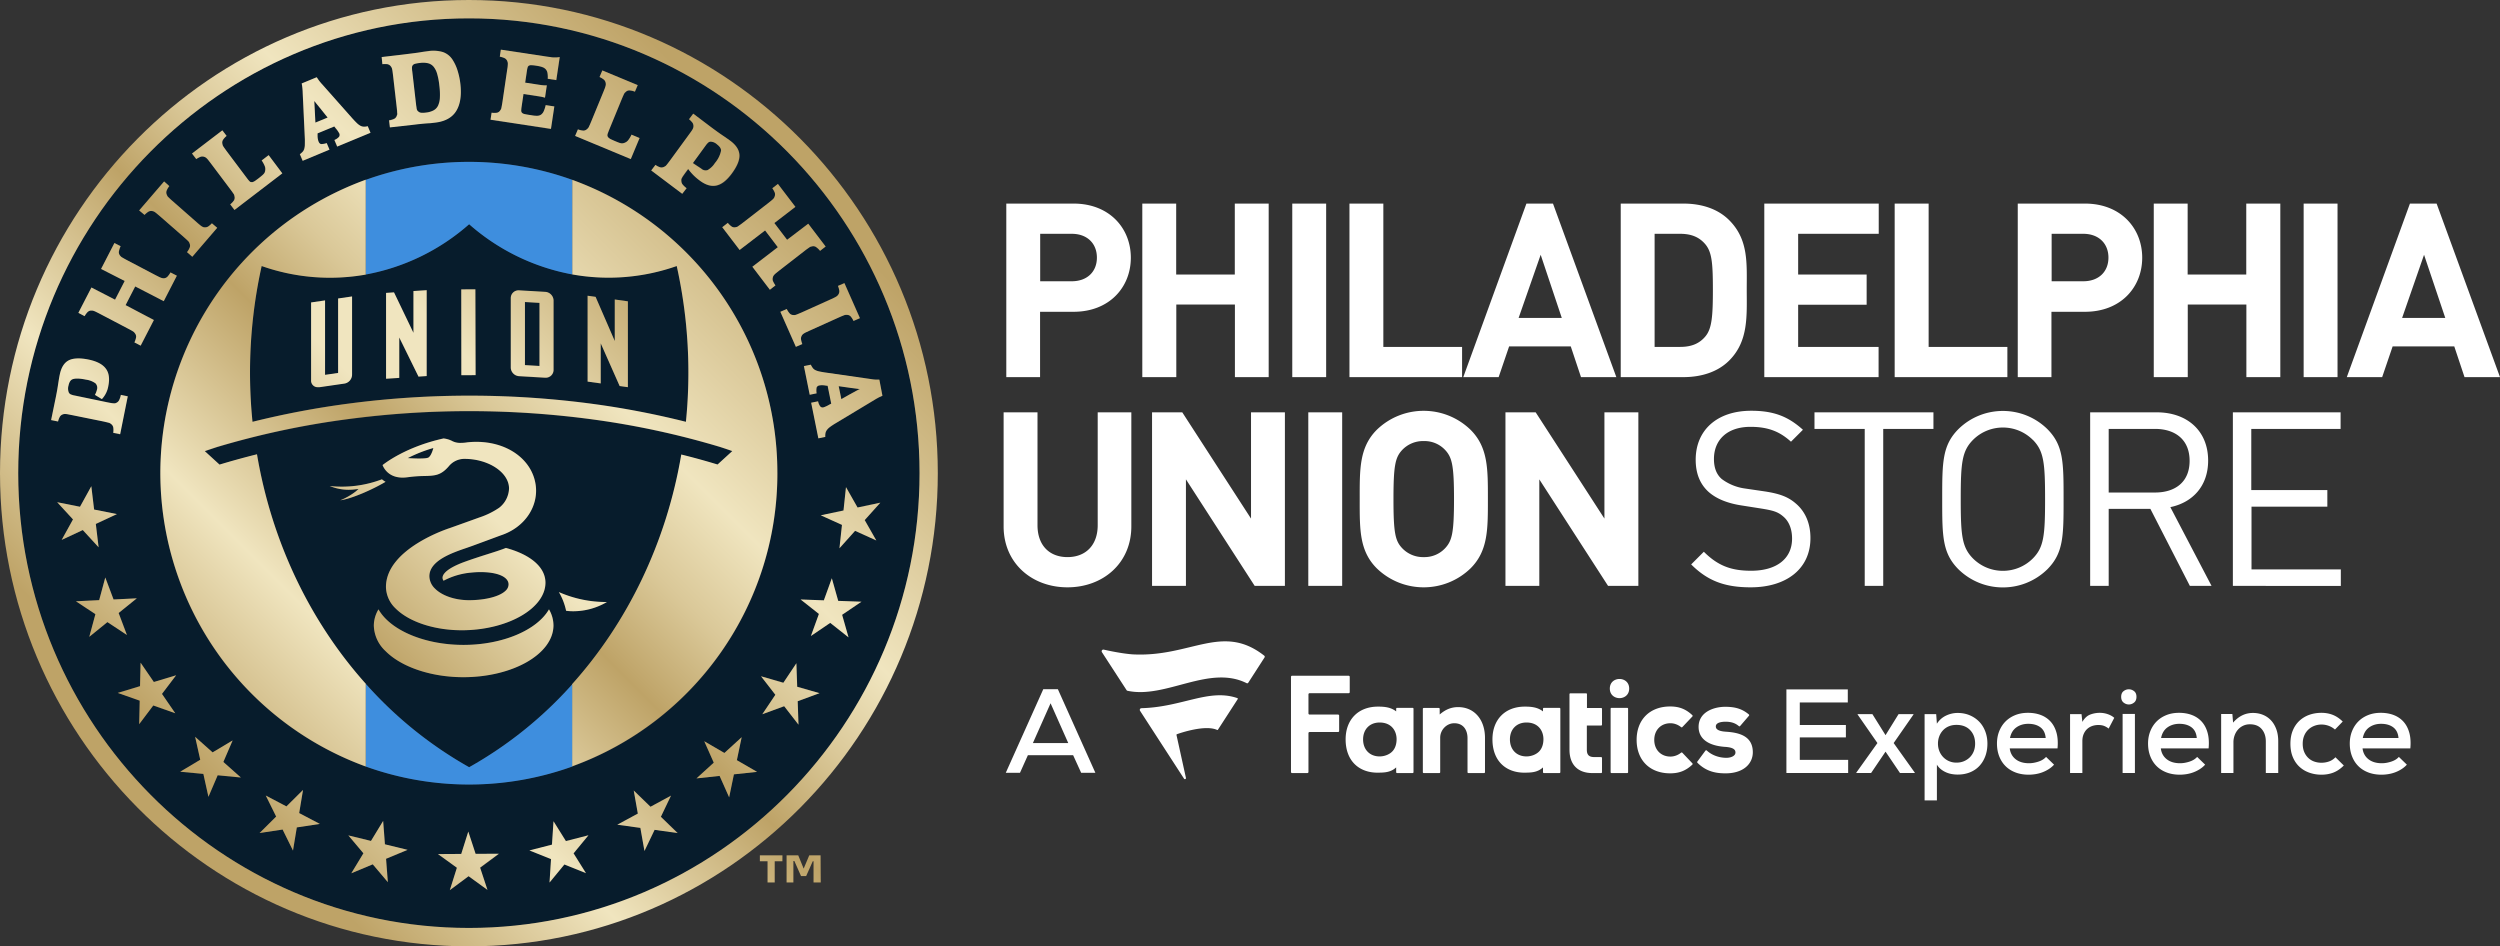 <svg xmlns="http://www.w3.org/2000/svg" viewBox="0 0 895.71 339.06"><rect x="0" y="0" width="895.71" height="339.06" fill="#333333" stroke="none"/><title>MLS_Philly_Union_AFE</title><g fill="#fff"><path d="M384.64 111.71h-12v23.4h-12.1V72.94h24.1c12.84 0 20.52 8.82 20.52 19.39s-7.68 19.38-20.52 19.38zM384 83.77h-11.32v17H384c5.5 0 9-3.41 9-8.47s-3.47-8.53-9-8.53zM442.45 135.12v-26h-21v26h-12.18V72.94h12.14v25.41h21V72.94h12.14v62.18h-12.1zM463 135.12V72.94h12.14v62.18H463zM483.49 135.12V72.94h12.14v51.35h28.21v10.83h-40.35zM566.45 135.12l-3.67-11h-22.09l-3.75 11h-12.67l22.62-62.18h9.52l22.7 62.18h-12.66zM552 91.28l-7.9 22.62h15.46L552 91.28zM619.54 129.18c-4.1 4.1-10 5.94-16.42 5.94h-22.44V72.94h22.44c6.46 0 12.31 1.83 16.42 5.94 7 7 6.29 15.54 6.29 24.89s.7 18.42-6.29 25.41zm-8.47-41.57c-2.1-2.53-4.89-3.84-9.08-3.84h-9.17v40.52H602c4.19 0 7-1.31 9.08-3.84 2.27-2.79 2.62-7.25 2.62-16.68s-.36-13.36-2.63-16.16zM632.12 135.12V72.94h41v10.83h-28.87v14.58h24.54v10.83h-24.54v15.11h28.82v10.83h-40.95zM678.83 135.12V72.94H691v51.35h28.21v10.83h-40.38zM747 111.71h-12v23.4h-12.07V72.94H747c12.84 0 20.52 8.82 20.52 19.39s-7.65 19.38-20.52 19.38zm-.61-27.94h-11.32v17h11.35c5.5 0 9-3.41 9-8.47s-3.49-8.53-9-8.53h-.03zM804.84 135.12v-26h-21v26h-12.18V72.94h12.14v25.41h21V72.94H817v62.18h-12.16zM825.36 135.12V72.94h12.14v62.18h-12.14zM883 135.12l-3.67-11h-22.09l-3.75 11h-12.67l22.62-62.18H873l22.71 62.18H883zm-14.5-43.84l-7.86 22.62h15.46l-7.6-22.62zM382.46 210.43c-12.75 0-22.88-8.65-22.88-21.83v-40.87h12.14v40.43c0 7.16 4.19 11.44 10.74 11.44s10.83-4.28 10.83-11.44v-40.43h12.05v40.87c0 13.18-10.13 21.83-22.88 21.83zM449.53 209.91l-24.63-38.17v38.16h-12.14v-62.17h10.83l24.63 38.07v-38.07h12.14v62.18h-10.83zM468.74 209.91v-62.18h12.14v62.18h-12.14zM526.89 203.62c-9.367 9.081-24.253 9.081-33.62 0-6.29-6.29-6.11-14.06-6.11-24.8S487 160.3 493.27 154c9.367-9.081 24.253-9.081 33.62 0 6.29 6.29 6.2 14.06 6.2 24.8s.09 18.53-6.2 24.82zm-9-42.27a10.092 10.092 0 0 0-7.77-3.32 10.28 10.28 0 0 0-7.86 3.32c-2.36 2.62-3 5.5-3 17.47s.61 14.85 3 17.46a10.28 10.28 0 0 0 7.86 3.32c2.951.083 5.79-1.13 7.77-3.32 2.36-2.62 3.06-5.5 3.06-17.46s-.69-14.82-3.05-17.47h-.01zM576.14 209.91l-24.63-38.16v38.16h-12.13v-62.18h10.83l24.63 38.07v-38.07H587v62.18h-10.86zM627.23 210.43c-9.34 0-15.46-2.36-21.31-8.21l4.54-4.54c5.15 5.15 10 6.81 16.94 6.81 9.08 0 14.67-4.28 14.67-11.53 0-3.23-1-6-3-7.77s-3.58-2.27-8.12-3l-7.25-1.14c-4.89-.79-8.73-2.36-11.44-4.72-3.14-2.79-4.72-6.64-4.72-11.61 0-10.57 7.6-17.55 19.91-17.55 7.95 0 13.19 2 18.51 6.81l-4.28 4.28c-3.84-3.49-7.95-5.33-14.5-5.33-8.3 0-13.1 4.63-13.1 11.53 0 3.06.87 5.5 2.79 7.16a17.88 17.88 0 0 0 8.38 3.41l6.81 1c5.85.87 8.73 2.1 11.35 4.37 3.41 2.88 5.24 7.16 5.24 12.31.06 10.99-8.5 17.72-21.42 17.72zM674.73 153.67v56.24h-6.63v-56.24h-18v-5.94h42.62v5.94h-17.99zM733.5 204c-8.843 8.621-22.947 8.621-31.79 0-5.85-5.85-5.85-12-5.85-25.15s0-19.3 5.85-25.15c8.843-8.621 22.947-8.621 31.79 0 5.85 5.85 5.85 12 5.85 25.15s0 19.27-5.85 25.15zm-5.15-46.37c-5.925-5.932-15.536-5.937-21.468-.012l-.012.012c-3.93 4-4.37 8.21-4.37 21.22s.44 17.2 4.37 21.22c5.925 5.932 15.536 5.937 21.468.012l.012-.012c3.93-4 4.37-8.21 4.37-21.22s-.44-17.24-4.37-21.25v.03zM784.59 209.91l-14.15-27.6h-14.93v27.6h-6.64v-62.18h23.84c10.83 0 18.43 6.55 18.43 17.29 0 9.08-5.5 15-13.54 16.68l14.76 28.21h-7.77zm-12.49-56.24h-16.59v22.79h16.59c7.25 0 12.4-3.75 12.4-11.35s-5.15-11.44-12.4-11.44zM800 209.91v-62.18h38.6v5.94h-32v21.92h27.25v5.94h-27.17V204h32v5.94l-38.68-.03z"/></g><g fill="#071c2c"><path d="M113 43.92l4.33-1.8-2.07-2.6a2.261 2.261 0 0 1-.25-.31 2.069 2.069 0 0 0-.25-.31l-.48-.58a7.182 7.182 0 0 0-.58-.71l-.52-.65-.29-.38a3.35 3.35 0 0 0-.29-.37l.18 3.26.22 4.45zM253.54 60.87a7.564 7.564 0 0 0 2.6-2.52 9.74 9.74 0 0 0 2.18-4.35c.09-.76-.38-1.52-1.41-2.3a3.645 3.645 0 0 0-2.22-1 1.373 1.373 0 0 0-.9.29 6.373 6.373 0 0 0-1 1.15l-4.55 6.14c1.12.82 2.74 1.83 3 2a2.27 2.27 0 0 0 2.3.59zM300.49 138.34l.95 4.63 2.91-1.58c.11-.072.227-.132.35-.18.107-.06.207-.13.3-.21l.66-.37c.279-.123.547-.27.8-.44l.73-.38c.136-.081.276-.154.42-.22l.42-.23-3.21-.42-4.33-.6zM149.07 37.65c.05.43.1.77.14 1 .031.207.077.411.14.61.047.136.115.264.2.38.094.112.202.213.32.3a1.76 1.76 0 0 0 1 .44 7.526 7.526 0 0 0 1.67-.06c.963-.082 1.9-.35 2.76-.79a3.766 3.766 0 0 0 1.63-1.72 7.636 7.636 0 0 0 .65-2.92 24.813 24.813 0 0 0-.21-4.35 23.3 23.3 0 0 0-.77-4.09 7.2 7.2 0 0 0-1.28-2.57 3.767 3.767 0 0 0-2-1.24 7.899 7.899 0 0 0-2.83-.11 13.54 13.54 0 0 0-1.65.27 1.81 1.81 0 0 0-.92.47 1.375 1.375 0 0 0-.34.85c-.017.464.006.93.07 1.39l1.42 12.14z"/><path d="M168 6.58C79 6.58 6.53 79.68 6.53 169.53S79 332.47 168 332.47s161.46-73.1 161.46-162.94S257 6.58 168 6.58zm130.94 100c.27-.129.53-.276.78-.44.165-.108.313-.239.44-.39.111-.138.215-.281.31-.43.197-.367.284-.784.25-1.2a8.02 8.02 0 0 0-.48-1.74l2.31-1 5.56 12.56-2.3 1a6.723 6.723 0 0 0-1.12-1.68c-.35-.324-.813-.5-1.29-.49h-.46c-.172.015-.34.056-.5.12l-.74.29c-.3.12-.67.28-1.13.49L290 118.48l-1.27.59c-.263.126-.517.27-.76.43a2.252 2.252 0 0 0-.45.37c-.123.13-.224.278-.3.44a2.002 2.002 0 0 0-.25 1.2c.088.6.245 1.187.47 1.75l-2.31 1-5.56-12.56 2.31-1a6.121 6.121 0 0 0 1.12 1.68c.353.318.815.49 1.29.48.15.011.3.011.45 0 .172-.014.341-.054.5-.12l.74-.29c.293-.113.67-.277 1.13-.49l10.58-4.77 1.25-.61zm-32.79-26.73l9.19-7.13c.44-.35.8-.63 1.08-.87.233-.186.453-.386.66-.6.134-.144.248-.306.34-.48.075-.162.138-.329.19-.5a2.08 2.08 0 0 0 0-1.22 7.784 7.784 0 0 0-.88-1.58l2-1.56 6.27 8.22-7.54 5.8 4.56 6 7.54-5.8 6.23 8.18-2 1.55a6.997 6.997 0 0 0-1.52-1.42 1.832 1.832 0 0 0-1.38-.18l-.44.1a1.85 1.85 0 0 0-.46.24l-.65.46c-.26.18-.58.43-1 .74l-9.19 7.13-1.09.87a8.115 8.115 0 0 0-.64.59c-.137.14-.255.298-.35.47a1.518 1.518 0 0 0-.19.5 2.096 2.096 0 0 0 0 1.23c.247.58.559 1.13.93 1.64l-2 1.57-6.28-8.25 9.12-7-4.56-6-9.12 7-6.22-8.16 2-1.56a6.365 6.365 0 0 0 1.48 1.38 1.82 1.82 0 0 0 1.36.16 3.46 3.46 0 0 0 .44-.1c.165-.055.32-.136.46-.24l.65-.46c.28-.16.62-.41 1.01-.72zm-31.27-20.79a5.503 5.503 0 0 0 1.77.89c.46.094.937.023 1.35-.2l.4-.22c.143-.097.271-.215.38-.35l.5-.62c.2-.25.45-.58.76-1L247 48.2c.33-.45.6-.82.81-1.12.171-.244.328-.498.47-.76.091-.178.161-.366.21-.56 0-.17 0-.35.06-.53a2.259 2.259 0 0 0-.34-1.16 7.586 7.586 0 0 0-1.25-1.27l1.51-2 6.62 5a34.335 34.335 0 0 0 2.3 1.68c.687.453 1.403.947 2.15 1.48l1.25.87 1 .72c2.08 1.56 3.16 3.27 3.23 5.1s-.85 4-2.76 6.63-3.67 3.88-5.53 4.28-3.86-.22-6-1.83a18.667 18.667 0 0 1-4.08-4.1l-.94 1.27c-.34.467-.61.847-.81 1.14a6.967 6.967 0 0 0-.46.74 2.947 2.947 0 0 0-.23.55 2.034 2.034 0 0 0 0 .54c-.005.396.095.786.29 1.13a7.82 7.82 0 0 0 1.5 1.43l-1.51 2-11.11-8.37 1.5-2zm-27.75-12.71c.637.26 1.313.413 2 .45.476-.012.93-.206 1.27-.54l.34-.31c.112-.134.206-.282.28-.44l.34-.72c.13-.28.29-.67.49-1.14l4.44-10.8c.22-.51.38-.95.51-1.3.104-.281.191-.568.26-.86.044-.193.064-.392.06-.59a4.137 4.137 0 0 0-.07-.52 2.112 2.112 0 0 0-.63-1.05 7.707 7.707 0 0 0-1.54-.93l1-2.36 12.63 5.28-1 2.36a6.587 6.587 0 0 0-2-.46c-.481.007-.94.201-1.28.54l-.34.31c-.117.13-.212.279-.28.44-.1.19-.21.43-.34.72s-.29.67-.49 1.14l-4.55 11.09c-.17.4-.29.72-.38 1-.07.197-.13.397-.18.6a1.12 1.12 0 0 0 .11.72c.071.128.158.245.26.35.121.114.251.218.39.31.198.138.409.255.63.35l1 .45.45.19c.49.21.89.36 1.21.49.273.102.554.183.84.24a2.287 2.287 0 0 0 1.21-.16 2.9 2.9 0 0 0 1.32-.93 9.87 9.87 0 0 0 1.2-2l2.89 1.21L226 57l-19.88-8.31 1.01-2.34zm-31-5.94a6.45 6.45 0 0 0 2 0c.46-.13.854-.43 1.1-.84.1-.14.18-.27.25-.39a1.77 1.77 0 0 0 .16-.49c0-.21.1-.47.15-.78s.13-.72.21-1.22l1.72-11.57c.08-.55.14-1 .19-1.38.034-.295.051-.593.05-.89.005-.2-.026-.4-.09-.59a2.99 2.99 0 0 0-.19-.5 2.12 2.12 0 0 0-.87-.86 7.512 7.512 0 0 0-1.72-.53l.37-2.52 16.28 2.46 1.6.22c.43.06.81.08 1.15.1s.67 0 1 0c.358-.022.716-.062 1.07-.12l-1.23 8.25-3.07-.47a8.32 8.32 0 0 0-.08-2 2.712 2.712 0 0 0-.58-1.34 2.789 2.789 0 0 0-1.21-.82 9.881 9.881 0 0 0-2-.48l-.49-.08a11.778 11.778 0 0 0-1.5-.15 1.685 1.685 0 0 0-.88.17c-.226.145-.391.37-.46.63-.113.39-.196.788-.25 1.19l-.63 4.26 5.34.81c.44.075.884.125 1.33.15.363.029.727.029 1.09 0l-.68 4.37c-.34-.1-.68-.19-1-.26s-.86-.17-1.59-.28l-5.11-.78-.67 4.52a10.57 10.57 0 0 0-.14 1.41c-.014.288.082.571.27.79.247.233.556.389.89.45.42.1 1 .21 1.74.32l.93.14a8.89 8.89 0 0 0 2 .17 2.44 2.44 0 0 0 1.34-.46c.4-.321.713-.737.91-1.21.294-.694.521-1.414.68-2.15l3.1.47-1.21 8.1-21.65-3.29.38-2.53zM144 19.57l3.85-.48c1.06-.13 1.93-.26 2.59-.36s1.18-.19 1.74-.27l1.26-.17a11.998 11.998 0 0 1 5.17.33 6.67 6.67 0 0 1 3.39 2.56 15.463 15.463 0 0 1 1.82 3.82c.52 1.627.878 3.302 1.07 5 .48 4.167-.033 7.41-1.54 9.73-1.5 2.33-4 3.69-7.47 4.1l-1 .11c-.37 0-.82.08-1.32.12-.93.06-1.79.13-2.6.21s-1.61.17-2.4.27l-8.93 1-.3-2.53a6.208 6.208 0 0 0 1.93-.58c.41-.247.71-.64.84-1.1.06-.16.11-.3.15-.44a1.968 1.968 0 0 0 0-.52c0-.21 0-.48-.05-.8s-.07-.73-.13-1.23l-1.27-11.49c-.07-.56-.13-1-.18-1.38a7.5 7.5 0 0 0-.18-.88 2.012 2.012 0 0 0-.24-.54 3.989 3.989 0 0 0-.31-.42 2.07 2.07 0 0 0-1.05-.61A7.653 7.653 0 0 0 137 23l-.3-2.53 7.3-.9zm-34.8 30.29l-.77-16.44a21.781 21.781 0 0 0-.16-2.24c-.07-.55-.14-1-.21-1.27l5.38-2.23c.19.26.34.48.48.69s.28.4.42.59.3.38.46.57c.188.237.389.464.6.68l10.9 12.38c.6.66 1.12 1.2 1.55 1.6.368.36.786.667 1.24.91.37.188.776.293 1.19.31.466.006.931-.055 1.38-.18l1 2.36-11.94 4.95-1-2.37a4.258 4.258 0 0 0 1.65-1.17 1.22 1.22 0 0 0 .08-1.22 10.617 10.617 0 0 0-1.35-1.91l-.43-.57-6 2.48v.72c-.004.422.03.844.1 1.26.057.321.144.636.26.94.22.54.52.84.92.9a5.619 5.619 0 0 0 2-.35l1 2.36-9.61 4-1-2.36c.36-.265.695-.563 1-.89a2.47 2.47 0 0 0 .55-1c.132-.452.206-.919.22-1.39.1-.533.14-1.237.12-2.11h-.03zm-29.56-3.2l1.54 2a6.368 6.368 0 0 0-1.38 1.49 1.86 1.86 0 0 0-.19 1.39c.023.152.057.302.1.45.047.164.122.32.22.46.12.18.27.4.45.66l.72 1 7.19 9.57c.26.34.47.61.62.8s.31.36.43.47c.091.096.2.174.32.23a.777.777 0 0 0 .33.06c.143.018.287.018.43 0a3.06 3.06 0 0 0 .45-.18 5.25 5.25 0 0 0 .62-.38l.9-.66.39-.3 1-.82c.227-.181.438-.382.63-.6.141-.162.262-.34.36-.53a2.11 2.11 0 0 0 .15-.58 2.991 2.991 0 0 0-.13-1.62 10.222 10.222 0 0 0-1.12-2.06l2.5-1.91 4.9 6.53L84 75.25l-1.53-2c.53-.42.992-.919 1.37-1.48.233-.432.291-.937.16-1.41a3.477 3.477 0 0 0-.1-.45 1.373 1.373 0 0 0-.23-.47l-.45-.65c-.18-.26-.42-.6-.73-1l-7-9.31-.85-1.1a6.463 6.463 0 0 0-.6-.67 1.914 1.914 0 0 0-.47-.36 3.306 3.306 0 0 0-.48-.2 2.047 2.047 0 0 0-1.22 0 7.418 7.418 0 0 0-1.57.86l-1.53-2 10.87-8.35zM58.8 65l1.91 1.68a6.18 6.18 0 0 0-1 1.73 1.91 1.91 0 0 0 .11 1.38c.056.143.119.283.19.42.085.155.197.294.33.41.14.15.34.33.57.55s.54.49.92.83l8.76 7.66c.43.39.79.69 1.07.91.22.19.454.364.7.52.167.1.34.187.52.26a2.32 2.32 0 0 0 1.72-.2A7.732 7.732 0 0 0 75.92 80l1.9 1.68L68.9 92 67 90.34a6.554 6.554 0 0 0 1-1.73 1.928 1.928 0 0 0-.12-1.39 3.989 3.989 0 0 0-.18-.42 1.676 1.676 0 0 0-.33-.41l-.57-.55-.88-.84-8.76-7.67-1.06-.89a6.91 6.91 0 0 0-.72-.53 2.184 2.184 0 0 0-.53-.24 4.818 4.818 0 0 0-.52-.1 2.063 2.063 0 0 0-1.18.27A7.727 7.727 0 0 0 51.79 77l-1.92-1.67L58.8 65zm-26 38l8.44 4.35 3.45-6.7-8.46-4.31L41 87.06l2.25 1.17a7.008 7.008 0 0 0-.64 2c-.039.473.1.944.39 1.32l.28.37c.122.124.26.232.41.32l.69.4c.27.16.63.36 1.08.59l10.28 5.4 1.25.63c.262.131.533.244.81.34.185.062.376.106.57.13.179.029.361.029.54 0 .418-.079.8-.289 1.09-.6a7.713 7.713 0 0 0 1.1-1.53l2.24 1.18-4.7 9.13-10.24-5.28-3.4 6.69 10.2 5.31-4.74 9.19-2.24-1.17a6.654 6.654 0 0 0 .62-1.94 1.879 1.879 0 0 0-.43-1.31 3.045 3.045 0 0 0-.28-.36 1.5 1.5 0 0 0-.41-.32c-.18-.12-.41-.25-.68-.41s-.62-.35-1.08-.58l-10.28-5.4c-.5-.26-.91-.46-1.23-.62a6.102 6.102 0 0 0-.83-.35 1.823 1.823 0 0 0-.58-.11 4.101 4.101 0 0 0-.52 0 1.998 1.998 0 0 0-1.08.54 7.306 7.306 0 0 0-1.06 1.47l-2.24-1.19L32.8 103zM20 142.35c.21-1.05.39-2 .53-2.8s.28-1.7.41-2.6c.08-.53.16-1 .25-1.51s.16-.88.23-1.2c.52-2.56 1.58-4.26 3.2-5.11s4-.94 7.11-.29 5 1.7 6.18 3.23 1.45 3.62.91 6.25A9.001 9.001 0 0 1 36.5 143l-2.5-1.55a7.258 7.258 0 0 0 .72-1.84 2.29 2.29 0 0 0-.54-2.31 7.458 7.458 0 0 0-3.35-1.3c-2.24-.467-3.85-.517-4.83-.15-.71.24-1.21 1-1.46 2.27a3.745 3.745 0 0 0 .08 2.42c.129.301.359.549.65.7.473.208.97.356 1.48.44l11.64 2.42c.57.11 1 .21 1.37.26a6.7 6.7 0 0 0 .86.1c.196.023.394.023.59 0a1.71 1.71 0 0 0 .5-.18c.393-.191.718-.498.93-.88a7.266 7.266 0 0 0 .65-1.95l2.48.52L43 155.65l-2.48-.51a6.048 6.048 0 0 0 0-2 1.998 1.998 0 0 0-.72-1.14c-.13-.11-.25-.2-.37-.27a1.66 1.66 0 0 0-.48-.19l-.77-.2L37 151l-11.35-2.36-1.35-.26a6.696 6.696 0 0 0-.88-.11 2.209 2.209 0 0 0-.59.05c-.17.046-.337.103-.5.17a1.995 1.995 0 0 0-.89.81 6.677 6.677 0 0 0-.64 1.7l-2.49-.51 1.69-8.14zm.49 37.58l8.18 1.63 4.06-7.35 1 8.36 8.18 1.63-7.57 3.53 1 8.37-5.67-6.18-7.57 3.54 4.06-7.35-5.67-6.18zM32 228.17l2.2-8.13-7-4.61 8.33-.41 2.19-8.12 3 7.88 8.33-.41-6.51 5.26 3 7.88-7-4.62-6.54 5.28zm30.8 27.38l-7.88-2.79-5.05 6.69.19-8.42-7.88-2.78 8-2.42.2-8.42 4.75 6.93 8-2.42-5.13 6.7 4.8 6.93zM78 277.77l-3.31 7.72-1.82-8.21-8.3-.79 7.18-4.29-1.84-8.2 6.26 5.58 7.18-4.28L80 273l6.26 5.57-8.26-.8zm28.35 18.68l-1.37 8.3-3.72-7.54-8.26 1.25 5.94-5.9-3.72-7.56 7.4 3.89 5.95-5.9-1.37 8.29 7.4 3.89-8.25 1.28zM139 316.08l-5.41-6.41-7.7 3.22 4.36-7.17-5.41-6.41 8.12 2 4.36-7.16.64 8.38 8.11 2-7.71 3.22.64 8.33zm35.7 2.76l-6.78-4.91-6.71 5 2.53-8-6.83-4.93h8.35l2.53-8 2.62 8h8.35l-6.72 5 2.66 7.84zm35.29-6l-7.74-3.12-5.33 6.48.53-8.4-7.75-3.12 8.09-2.07.55-8.39 4.44 7.11 8.09-2.08-5.34 6.48 4.46 7.11zm24.58-15.53l-3.63 7.58-1.47-8.28-8.27-1.15 7.35-4-1.47-8.28 6 5.82 7.36-4-3.64 7.58 6 5.82-8.23-1.09zm44-127.8c0 61.51-49.58 111.54-110.53 111.54S57.46 231 57.46 169.53 107 58 168 58s110.52 50 110.52 111.53l.05-.02zm-15.62 107.93l-1.71 8.24-3.42-7.68-8.3.9 6.2-5.64-3.4-7.68 7.22 4.2 6.19-5.65-1.73 8.23 7.23 4.19-8.28.89zm23.15-17.79L281 253l-7.84 2.88 4.68-7-5.13-6.63 8 2.32 4.66-7 .29 8.42 8 2.31-7.84 2.88.28 8.47zm17.9-31.29l-6.56-5.19-6.93 4.7 2.89-7.87-6.56-5.18 8.33.31 2.86-7.92 2.29 8.11 8.33.3-6.92 4.69 2.27 8.05zm10-34.72l-7.61-3.44-5.6 6.24.9-8.37-7.6-3.44 8.15-1.72.89-8.38 4.15 7.31 8.16-1.73-5.6 6.23 4.16 7.3zm.84-51.2l-.64.35c-.22.12-.48.28-.78.46l-14.08 8.47c-.76.46-1.37.87-1.85 1.23a5.24 5.24 0 0 0-1.11 1.06 2.937 2.937 0 0 0-.53 1.12c-.09.461-.117.932-.08 1.4l-2.48.52-2.58-12.77 2.48-.51c.122.673.396 1.309.8 1.86.305.307.755.422 1.17.3a10.837 10.837 0 0 0 2.11-1l.63-.32-1.29-6.39-.7-.08a6.373 6.373 0 0 0-1.24-.13 4.794 4.794 0 0 0-1 .08c-.442.05-.823.332-1 .74a5.607 5.607 0 0 0 0 2.09l-2.48.51-2.19-10.24 2.48-.51c.188.408.415.797.68 1.16.228.308.522.56.86.74a5.48 5.48 0 0 0 1.3.47c.53.12 1.23.25 2.07.39l16.15 2.32c.93.14 1.67.23 2.21.26s1 0 1.28 0l1.16 5.75-.75.35c-.2.11-.44.22-.62.32h.02z"/><path d="M153.5 163.85c1.07-.67 1.72-3.33 1.72-3.33a50.697 50.697 0 0 0-9.16 3.55s6.37.46 7.44-.22z"/><path d="M168.09 274.88A144.129 144.129 0 0 0 205 245.2c19.76-22 33.73-50.47 39.13-82.3 4.387 1.107 8.72 2.3 13 3.58l5.27-4.81c-2.29-.81-4.52-1.52-4.52-1.52a295.999 295.999 0 0 0-44.63-9.7 330.804 330.804 0 0 0-88.39-.25 300.156 300.156 0 0 0-47 10s-2 .66-4.44 1.49l5.27 4.82c4.39-1.34 8.88-2.56 13.42-3.7 5.37 31.8 19.29 60.23 39 82.25a144.123 144.123 0 0 0 36.98 29.82zm49.37-59.18a23.772 23.772 0 0 1-12.15 3.3 20.157 20.157 0 0 1-2.48-.15 22.194 22.194 0 0 0-2.6-6.71 42.084 42.084 0 0 0 17.22 3.56h.01zm-58.54-58.65a8.811 8.811 0 0 1 3.25 1 6.272 6.272 0 0 0 3 .59 13.317 13.317 0 0 0 2.22-.19 29.7 29.7 0 0 1 3.28-.18c11.1 0 19.83 6.25 21.23 15.2 1.18 7.58-3.58 15.43-12.58 18.35 0 0-5.64 2.1-10.31 3.81l-1.8.63c-5.32 1.83-13.36 4.59-13.36 10.18a6.27 6.27 0 0 0 2 4.4c2.54 2.56 7.2 4.16 12.2 4.16 5.93 0 11.1-1.35 13.17-3.46a3.071 3.071 0 0 0 1-2.18c0-2.74-4-4.42-10-4.42-1.096 0-2.19.056-3.28.17a25.908 25.908 0 0 0-10 2.92 1.742 1.742 0 0 1-.35-1.38c.18-1 1.44-3 7.9-5.4 2.84-1 5.56-1.9 7.95-2.66s4.78-1.52 6.83-2.31c8.61 2.33 14.21 6.77 14.17 12.48 0 9-12.93 16.6-28.7 17-10.41.27-20.06-2.76-25-7.8a10.871 10.871 0 0 1-3.45-7.68c0-13.81 22.58-21 22.82-21.1 4.81-1.71 10.62-3.81 10.62-3.81a28.274 28.274 0 0 0 7.11-3.48 9.11 9.11 0 0 0 3.55-7c-.1-5.8-7.53-10.52-15.93-10.52h-.24a7.231 7.231 0 0 0-5.39 2.62c-2.88 3.35-5 3.41-8.82 3.52a48.774 48.774 0 0 0-6 .45c-6.44.94-8.47-3.19-8.9-4.35 1.37-1.12 8.89-6.66 21.8-9.55l.01-.01zm-37 22.19a23.28 23.28 0 0 0 5.64-3.24l.92-.82-1.16.13a17.713 17.713 0 0 1-7.41-.57c-.6-.176-1.191-.383-1.77-.62a40.613 40.613 0 0 0 18.72-2.4c.4.34.832.642 1.29.9-4.5 2.68-12.07 6.09-16.26 6.63l.03-.01zm13.71 39.07c4.28 7.54 16.63 12.74 30.47 12.74s26.25-5.2 30.62-12.74a11.48 11.48 0 0 1 1.61 5.78c-.06 10.22-14.55 18.53-32.3 18.53-11.52 0-22.21-3.6-27.91-9.38a12.94 12.94 0 0 1-4.16-9.14 11.556 11.556 0 0 1 1.64-5.78l.03-.01zM193.27 108.52l-5.21-.31v22.6l5.21.31z"/><path d="M131.06 98.35a73.478 73.478 0 0 1-37.32-3.06 176.355 176.355 0 0 0-3.28 55.81 309.21 309.21 0 0 1 34.34-6.51 331.677 331.677 0 0 1 88.39.2 302.517 302.517 0 0 1 32.55 6.31c.58-5.807.877-11.703.89-17.69a175.804 175.804 0 0 0-4.18-38.12 73.436 73.436 0 0 1-37.46 3 77.005 77.005 0 0 1-36.89-18 76.895 76.895 0 0 1-37.04 18.06zm-4.92 35.8a3.27 3.27 0 0 1-2.91 3.25l-8.74 1.27a3.606 3.606 0 0 1-.55 0 2.35 2.35 0 0 1-2.48-2.54v-27.78l5-.73v26.68l4.68-.68v-26.67l5-.73v27.93zM210.53 106l2.87.39 6.86 15.83V107.3l4.7.66v30.76l-2.95-.41-6.78-15.31v14.37l-4.7-.65V106zm-57.65 28.78l-2.94.2-6.89-14v14.46l-4.74.31v-30.81l2.85-.19 7 14.49v-15l4.75-.31-.03 30.85zm30.15-28a2.79 2.79 0 0 1 2.86-2.69l9.47.55a3.191 3.191 0 0 1 3 3v25.07a2.8 2.8 0 0 1-2.87 2.7h-.15l-9.31-.55a3.171 3.171 0 0 1-3-3v-25.08zm-12.63 27.63h-5.11v-30.76h5.05l.06 30.76z"/></g><linearGradient id="a" gradientUnits="userSpaceOnUse" x1="92.185" y1="129.205" x2="218.465" y2="255.485" gradientTransform="matrix(1 0 0 -1 0 338.53)"><stop offset=".07" stop-color="#bea367"/><stop offset=".43" stop-color="#f0e5bf"/><stop offset=".62" stop-color="#f0e5bf"/><stop offset="1" stop-color="#bea367"/></linearGradient><path d="M136.84 171.73a40.613 40.613 0 0 1-18.72 2.4c.579.237 1.17.444 1.77.62 2.402.712 4.927.906 7.41.57l1.16-.13-.92.82a23.28 23.28 0 0 1-5.64 3.24c4.19-.55 11.76-3.95 16.24-6.62a8.249 8.249 0 0 1-1.3-.9z" fill="url(#a)"/><linearGradient id="b" gradientUnits="userSpaceOnUse" x1="136.729" y1="84.65" x2="263.009" y2="210.94" gradientTransform="matrix(1 0 0 -1 0 338.53)"><stop offset=".07" stop-color="#bea367"/><stop offset=".43" stop-color="#f0e5bf"/><stop offset=".62" stop-color="#f0e5bf"/><stop offset="1" stop-color="#bea367"/></linearGradient><path d="M166 242.63c17.75 0 32.24-8.31 32.3-18.53a11.48 11.48 0 0 0-1.61-5.78c-4.37 7.54-16.77 12.74-30.62 12.74s-26.19-5.2-30.47-12.74a11.563 11.563 0 0 0-1.67 5.78 12.94 12.94 0 0 0 4.16 9.14c5.69 5.76 16.39 9.39 27.91 9.39z" fill="url(#b)"/><linearGradient id="c" gradientUnits="userSpaceOnUse" x1="152.8" y1="68.58" x2="279.08" y2="194.86" gradientTransform="matrix(1 0 0 -1 0 338.53)"><stop offset=".07" stop-color="#bea367"/><stop offset=".43" stop-color="#f0e5bf"/><stop offset=".62" stop-color="#f0e5bf"/><stop offset="1" stop-color="#bea367"/></linearGradient><path d="M205.31 219a23.782 23.782 0 0 0 12.14-3.31 42.084 42.084 0 0 1-17.22-3.56 22.194 22.194 0 0 1 2.6 6.71c.823.105 1.651.158 2.48.16z" fill="url(#c)"/><linearGradient id="d" gradientUnits="userSpaceOnUse" x1="119.499" y1="101.89" x2="245.78" y2="228.17" gradientTransform="matrix(1 0 0 -1 0 338.53)"><stop offset=".07" stop-color="#bea367"/><stop offset=".43" stop-color="#f0e5bf"/><stop offset=".62" stop-color="#f0e5bf"/><stop offset="1" stop-color="#bea367"/></linearGradient><path d="M146 171a48.774 48.774 0 0 1 6-.45c3.83-.1 5.94-.16 8.82-3.52a7.231 7.231 0 0 1 5.39-2.62h.24c8.4 0 15.83 4.72 15.93 10.52a9.11 9.11 0 0 1-3.55 7 28.274 28.274 0 0 1-7.11 3.48s-5.81 2.1-10.62 3.81c-.25.08-22.82 7.29-22.82 21.1a10.871 10.871 0 0 0 3.45 7.68c5 5 14.62 8.07 25 7.8 15.77-.41 28.65-8 28.7-17 0-5.72-5.57-10.16-14.17-12.48-2 .8-4.37 1.53-6.83 2.31s-5.1 1.63-7.95 2.66c-6.46 2.36-7.72 4.39-7.9 5.4-.085.489.042.991.35 1.38a25.908 25.908 0 0 1 10-2.92 31.52 31.52 0 0 1 3.28-.17c6 0 10 1.68 10 4.42a3.071 3.071 0 0 1-1 2.18c-2.07 2.1-7.24 3.46-13.17 3.46-5 0-9.67-1.6-12.2-4.16a6.27 6.27 0 0 1-2-4.4c0-5.59 8-8.35 13.36-10.18l1.8-.63c4.67-1.71 10.31-3.81 10.31-3.81 9-2.92 13.77-10.78 12.58-18.35-1.39-8.94-10.12-15.2-21.23-15.2a29.7 29.7 0 0 0-3.28.18c-.733.125-1.476.189-2.22.19a6.272 6.272 0 0 1-3-.59 8.811 8.811 0 0 0-3.25-1c-13 2.89-20.44 8.43-21.85 9.54.44 1.13 2.48 5.26 8.94 4.37zm9.25-10.42s-.65 2.65-1.72 3.33-7.43.22-7.43.22a50.739 50.739 0 0 1 9.12-3.6l.03.05z" fill="url(#d)"/><linearGradient id="e" gradientUnits="userSpaceOnUse" x1="61.806" y1="159.574" x2="188.086" y2="285.853" gradientTransform="matrix(1 0 0 -1 0 338.53)"><stop offset=".07" stop-color="#bea367"/><stop offset=".43" stop-color="#f0e5bf"/><stop offset=".62" stop-color="#f0e5bf"/><stop offset="1" stop-color="#bea367"/></linearGradient><path d="M121.14 133.62l-4.68.68v-26.67l-5 .73v27.83a2.35 2.35 0 0 0 2.48 2.54c.183.014.367.014.55 0l8.74-1.27a3.27 3.27 0 0 0 2.91-3.25v-28l-5 .73v26.68z" fill="url(#e)"/><linearGradient id="f" gradientUnits="userSpaceOnUse" x1="74.14" y1="147.24" x2="200.42" y2="273.52" gradientTransform="matrix(1 0 0 -1 0 338.53)"><stop offset=".07" stop-color="#bea367"/><stop offset=".43" stop-color="#f0e5bf"/><stop offset=".62" stop-color="#f0e5bf"/><stop offset="1" stop-color="#bea367"/></linearGradient><path fill="url(#f)" d="M148.13 119.24l-6.96-14.49-2.85.19v30.75l4.73-.3v-14.47l6.89 14.01 2.93-.2v-30.76l-4.74.31z"/><linearGradient id="g" gradientUnits="userSpaceOnUse" x1="84.868" y1="136.522" x2="211.148" y2="262.802" gradientTransform="matrix(1 0 0 -1 0 338.53)"><stop offset=".07" stop-color="#bea367"/><stop offset=".43" stop-color="#f0e5bf"/><stop offset=".62" stop-color="#f0e5bf"/><stop offset="1" stop-color="#bea367"/></linearGradient><path fill="url(#g)" d="M165.29 134.43l5.11-.02-.08-30.75-5.06.02z"/><linearGradient id="h" gradientUnits="userSpaceOnUse" x1="96.585" y1="124.795" x2="222.875" y2="251.075" gradientTransform="matrix(1 0 0 -1 0 338.53)"><stop offset=".07" stop-color="#bea367"/><stop offset=".43" stop-color="#f0e5bf"/><stop offset=".62" stop-color="#f0e5bf"/><stop offset="1" stop-color="#bea367"/></linearGradient><path d="M186 134.77l9.31.55h.15a2.8 2.8 0 0 0 2.87-2.7v-25.06a3.191 3.191 0 0 0-3-3l-9.47-.55a2.79 2.79 0 0 0-2.86 2.69v25.08a3.17 3.17 0 0 0 3 2.99zm2.08-26.56l5.21.31v22.6l-5.21-.31v-22.6z" fill="url(#h)"/><linearGradient id="i" gradientUnits="userSpaceOnUse" x1="111.47" y1="109.92" x2="237.75" y2="236.2" gradientTransform="matrix(1 0 0 -1 0 338.53)"><stop offset=".07" stop-color="#bea367"/><stop offset=".43" stop-color="#f0e5bf"/><stop offset=".62" stop-color="#f0e5bf"/><stop offset="1" stop-color="#bea367"/></linearGradient><path fill="url(#i)" d="M215.23 123l6.78 15.31 2.95.41v-30.76l-4.7-.66v14.88l-6.87-15.83-2.86-.4v30.77l4.7.65z"/><linearGradient id="j" gradientUnits="userSpaceOnUse" x1="50.281" y1="51.309" x2="287.7" y2="288.729" gradientTransform="matrix(1 0 0 -1 0 338.53)"><stop offset=".07" stop-color="#bea367"/><stop offset=".27" stop-color="#f0e5bf"/><stop offset=".46" stop-color="#bea367"/><stop offset=".56" stop-color="#dac898"/><stop offset=".66" stop-color="#f0e5bf"/><stop offset=".96" stop-color="#bea367"/></linearGradient><path d="M278.52 169.53c.067-47.021-29.328-89.046-73.52-105.11v33.9a73.436 73.436 0 0 0 37.46-3 175.804 175.804 0 0 1 4.18 38.12c0 6-.297 11.897-.89 17.69a302.564 302.564 0 0 0-32.55-6.31 331.677 331.677 0 0 0-88.39-.2 309.21 309.21 0 0 0-34.34 6.51 176.355 176.355 0 0 1 3.28-55.81 73.478 73.478 0 0 0 37.32 3.06v-34c-58.062 21.154-87.982 85.37-66.828 143.432a111.89 111.89 0 0 0 66.828 66.828V245c-19.71-22-33.63-50.45-39-82.25-4.54 1.14-9 2.36-13.42 3.7l-5.27-4.82c2.39-.83 4.44-1.49 4.44-1.49a300.156 300.156 0 0 1 47-10 330.804 330.804 0 0 1 88.39.25 295.999 295.999 0 0 1 44.63 9.7s2.24.71 4.52 1.52l-5.27 4.81a249.982 249.982 0 0 0-13-3.58c-5.4 31.83-19.37 60.29-39.13 82.3v29.44c44.187-16.043 73.595-58.041 73.56-105.05z" fill="url(#j)"/><g><linearGradient id="k" gradientUnits="userSpaceOnUse" x1="-30.456" y1="132.056" x2="206.964" y2="369.476" gradientTransform="matrix(1 0 0 -1 0 338.53)"><stop offset=".07" stop-color="#bea367"/><stop offset=".27" stop-color="#f0e5bf"/><stop offset=".46" stop-color="#bea367"/><stop offset=".56" stop-color="#dac898"/><stop offset=".66" stop-color="#f0e5bf"/><stop offset=".96" stop-color="#bea367"/></linearGradient><path d="M21.42 149.36c.206-.355.517-.638.89-.81.163-.067.33-.124.5-.17.194-.043.392-.06.59-.05.295.017.589.054.88.11l1.35.26L37 151l1.2.27.77.2c.169.038.331.102.48.19.12.08.24.17.37.27a2 2 0 0 1 .75 1.14 6.048 6.048 0 0 1 0 2l2.48.51L45.78 142l-2.48-.52a7.266 7.266 0 0 1-.65 1.95 2.126 2.126 0 0 1-.93.88 1.71 1.71 0 0 1-.5.18 2.531 2.531 0 0 1-.59 0 6.7 6.7 0 0 1-.86-.1c-.34-.05-.8-.15-1.37-.26l-11.64-2.42a6.165 6.165 0 0 1-1.48-.44 1.42 1.42 0 0 1-.65-.7 3.745 3.745 0 0 1-.08-2.42c.26-1.27.75-2 1.46-2.27.973-.367 2.583-.317 4.83.15 1.206.154 2.356.6 3.35 1.3.596.609.804 1.5.54 2.31a7.258 7.258 0 0 1-.72 1.84L36.5 143a8.998 8.998 0 0 0 2.31-4.7c.54-2.667.237-4.75-.91-6.25-1.13-1.53-3.2-2.62-6.18-3.23s-5.5-.55-7.11.29-2.68 2.55-3.2 5.11c-.07.32-.15.73-.23 1.2s-.17 1-.25 1.51c-.13.9-.27 1.77-.41 2.6s-.32 1.75-.53 2.8l-1.68 8.18 2.49.51a6.698 6.698 0 0 1 .62-1.66z" fill="url(#k)"/><linearGradient id="l" gradientUnits="userSpaceOnUse" x1="-42.895" y1="144.485" x2="194.525" y2="381.905" gradientTransform="matrix(1 0 0 -1 0 338.53)"><stop offset=".07" stop-color="#bea367"/><stop offset=".27" stop-color="#f0e5bf"/><stop offset=".46" stop-color="#bea367"/><stop offset=".56" stop-color="#dac898"/><stop offset=".66" stop-color="#f0e5bf"/><stop offset=".96" stop-color="#bea367"/></linearGradient><path d="M31.37 111.82a1.998 1.998 0 0 1 1.08-.54c.173-.011.347-.011.52 0 .198.005.394.042.58.11.285.096.562.213.83.35.32.16.74.36 1.23.62l10.28 5.4c.45.23.81.43 1.08.58s.51.29.68.41a1.5 1.5 0 0 1 .41.32c.102.113.196.233.28.36.304.366.458.835.43 1.31a6.654 6.654 0 0 1-.62 1.94l2.24 1.17 4.74-9.19L45 109.32l3.45-6.69 10.22 5.28 4.7-9.13-2.29-1.18A7.717 7.717 0 0 1 60 99.13a1.995 1.995 0 0 1-1.08.55 1.687 1.687 0 0 1-.54 0 2.925 2.925 0 0 1-.57-.13 6.763 6.763 0 0 1-.81-.34l-1.25-.63-10.28-5.4c-.44-.24-.81-.43-1.08-.59l-.69-.4a1.986 1.986 0 0 1-.41-.32l-.29-.32a1.908 1.908 0 0 1-.42-1.33 7.008 7.008 0 0 1 .64-2L41 87.06l-4.79 9.3 8.46 4.31-3.45 6.7-8.47-4.37-4.68 9.09 2.24 1.19a7.242 7.242 0 0 1 1.06-1.46z" fill="url(#l)"/><linearGradient id="m" gradientUnits="userSpaceOnUse" x1="-47.288" y1="148.887" x2="190.122" y2="386.307" gradientTransform="matrix(1 0 0 -1 0 338.53)"><stop offset=".07" stop-color="#bea367"/><stop offset=".27" stop-color="#f0e5bf"/><stop offset=".46" stop-color="#bea367"/><stop offset=".56" stop-color="#dac898"/><stop offset=".66" stop-color="#f0e5bf"/><stop offset=".96" stop-color="#bea367"/></linearGradient><path d="M53.15 75.86c.357-.206.769-.3 1.18-.27.175.024.349.057.52.1.187.056.365.137.53.24.251.161.492.338.72.53l1.06.89L65.92 85l.92.82.57.55c.131.118.242.257.33.41.068.136.128.277.18.42.204.443.232.947.08 1.41a6.554 6.554 0 0 1-1 1.73L68.9 92l8.92-10.39-1.9-1.61a7.708 7.708 0 0 1-1.37 1.18 2.32 2.32 0 0 1-1.72.2 3.766 3.766 0 0 1-.52-.26 5.93 5.93 0 0 1-.7-.52c-.28-.22-.64-.52-1.07-.91L61.78 72c-.38-.33-.69-.61-.92-.83s-.42-.4-.57-.55a1.505 1.505 0 0 1-.33-.41 4.392 4.392 0 0 1-.19-.42 1.91 1.91 0 0 1-.11-1.38 6.18 6.18 0 0 1 1-1.73L58.8 65l-8.94 10.4 1.93 1.6a7.73 7.73 0 0 1 1.36-1.14z" fill="url(#m)"/><linearGradient id="n" gradientUnits="userSpaceOnUse" x1="-46.703" y1="148.302" x2="190.717" y2="385.712" gradientTransform="matrix(1 0 0 -1 0 338.53)"><stop offset=".07" stop-color="#bea367"/><stop offset=".27" stop-color="#f0e5bf"/><stop offset=".46" stop-color="#bea367"/><stop offset=".56" stop-color="#dac898"/><stop offset=".66" stop-color="#f0e5bf"/><stop offset=".96" stop-color="#bea367"/></linearGradient><path d="M71.89 56.17a2.047 2.047 0 0 1 1.22 0c.165.054.326.121.48.2.174.095.333.216.47.36.215.209.416.433.6.67l.85 1.1 7 9.31c.3.4.54.74.73 1l.45.65c.106.14.184.3.23.47.043.148.077.298.1.45.117.462.056.951-.17 1.37a6.578 6.578 0 0 1-1.37 1.48l1.53 2 17.15-13.12-4.9-6.53-2.5 1.91c.451.641.827 1.333 1.12 2.06.192.525.234 1.093.12 1.64a2.11 2.11 0 0 1-.15.58c-.098.19-.219.368-.36.53a4.963 4.963 0 0 1-.63.6l-1 .82-.39.3-.9.66a5.25 5.25 0 0 1-.62.38 3.06 3.06 0 0 1-.45.18 1.719 1.719 0 0 1-.43 0 .777.777 0 0 1-.33-.06 1.057 1.057 0 0 1-.32-.23c-.12-.12-.26-.27-.43-.47s-.36-.46-.62-.8l-7.19-9.57-.72-1c-.19-.26-.33-.48-.45-.66a1.548 1.548 0 0 1-.22-.46 3.477 3.477 0 0 1-.1-.45 1.86 1.86 0 0 1 .19-1.39 6.37 6.37 0 0 1 1.32-1.45l-1.54-2L68.79 55l1.53 2a7.393 7.393 0 0 1 1.57-.83z" fill="url(#n)"/><linearGradient id="o" gradientUnits="userSpaceOnUse" x1="-38.89" y1="140.48" x2="198.53" y2="377.9" gradientTransform="matrix(1 0 0 -1 0 338.53)"><stop offset=".07" stop-color="#bea367"/><stop offset=".27" stop-color="#f0e5bf"/><stop offset=".46" stop-color="#bea367"/><stop offset=".56" stop-color="#dac898"/><stop offset=".66" stop-color="#f0e5bf"/><stop offset=".96" stop-color="#bea367"/></linearGradient><path d="M109 53.37a2.47 2.47 0 0 1-.55 1c-.305.327-.64.625-1 .89l1 2.36 9.61-4-1-2.36a5.619 5.619 0 0 1-2 .35c-.4-.06-.7-.36-.92-.9a5.176 5.176 0 0 1-.26-.94 7.187 7.187 0 0 1-.1-1.26v-.72l6-2.48.43.57c.519.585.972 1.226 1.35 1.91a1.22 1.22 0 0 1-.08 1.22 4.272 4.272 0 0 1-1.66 1.14l1 2.37 11.94-4.95-1-2.36a4.912 4.912 0 0 1-1.38.18 2.888 2.888 0 0 1-1.19-.31 5.458 5.458 0 0 1-1.24-.91c-.43-.4-.95-.94-1.55-1.6L115.43 30.2a8.809 8.809 0 0 1-.6-.68c-.17-.19-.32-.38-.46-.57s-.29-.38-.42-.59-.29-.43-.48-.69l-5.38 2.23c.07.3.14.72.21 1.27.092.743.145 1.491.16 2.24l.77 16.44v2.12a5.583 5.583 0 0 1-.23 1.4zm3.94-16.79l.29.38.52.65c.208.224.402.461.58.71l.48.58c.093.095.177.199.25.31.074.111.158.214.25.31l2.07 2.6-4.38 1.8-.22-4.44-.18-3.26c.122.111.236.232.34.36z" fill="url(#o)"/><linearGradient id="p" gradientUnits="userSpaceOnUse" x1="-28.289" y1="129.879" x2="209.131" y2="367.298" gradientTransform="matrix(1 0 0 -1 0 338.53)"><stop offset=".07" stop-color="#bea367"/><stop offset=".27" stop-color="#f0e5bf"/><stop offset=".46" stop-color="#bea367"/><stop offset=".56" stop-color="#dac898"/><stop offset=".66" stop-color="#f0e5bf"/><stop offset=".96" stop-color="#bea367"/></linearGradient><path d="M138.84 23a2.07 2.07 0 0 1 1.05.61c.112.133.216.273.31.42.106.167.187.349.24.54a7.5 7.5 0 0 1 .18.88c.05.37.11.83.18 1.38l1.34 11.62c.06.5.1.91.13 1.23s0 .59.05.8c.023.173.023.347 0 .52 0 .13-.09.28-.15.44-.13.46-.43.853-.84 1.1a6.208 6.208 0 0 1-1.93.58l.3 2.53 8.93-1c.8-.1 1.6-.19 2.4-.27s1.66-.15 2.6-.21c.5 0 .95-.07 1.32-.12l1-.11c3.47-.41 6-1.77 7.47-4.1s2-5.56 1.54-9.73a26.032 26.032 0 0 0-1.07-5 15.466 15.466 0 0 0-1.89-3.93 6.673 6.673 0 0 0-3.36-2.54 11.998 11.998 0 0 0-5.17-.33l-1.26.17c-.56.08-1.14.16-1.74.27s-1.54.22-2.59.36l-3.85.48-7.28.85L137 23a7.653 7.653 0 0 1 1.84 0zm8.77 1.14c.013-.314.133-.614.34-.85a1.81 1.81 0 0 1 .92-.47 13.54 13.54 0 0 1 1.65-.27 7.899 7.899 0 0 1 2.83.11 3.767 3.767 0 0 1 2 1.24 7.2 7.2 0 0 1 1.28 2.57 23.3 23.3 0 0 1 .77 4.09c.197 1.441.268 2.897.21 4.35a7.636 7.636 0 0 1-.65 2.92 3.766 3.766 0 0 1-1.63 1.72c-.86.44-1.797.708-2.76.79a7.526 7.526 0 0 1-1.67.06 1.76 1.76 0 0 1-1-.44 1.857 1.857 0 0 1-.32-.3 1.44 1.44 0 0 1-.2-.38 3.965 3.965 0 0 1-.14-.61c0-.25-.09-.59-.14-1l-1.39-12.11a8.02 8.02 0 0 1-.1-1.41v-.01z" fill="url(#p)"/><linearGradient id="q" gradientUnits="userSpaceOnUse" x1="-8.27" y1="109.86" x2="229.15" y2="347.28" gradientTransform="matrix(1 0 0 -1 0 338.53)"><stop offset=".07" stop-color="#bea367"/><stop offset=".27" stop-color="#f0e5bf"/><stop offset=".46" stop-color="#bea367"/><stop offset=".56" stop-color="#dac898"/><stop offset=".66" stop-color="#f0e5bf"/><stop offset=".96" stop-color="#bea367"/></linearGradient><path d="M198.61 38.13l-3.1-.47a12.015 12.015 0 0 1-.68 2.15 3.06 3.06 0 0 1-.91 1.21 2.44 2.44 0 0 1-1.34.46 8.89 8.89 0 0 1-2-.17l-.93-.14c-.74-.11-1.32-.22-1.74-.32a1.756 1.756 0 0 1-.89-.45 1.128 1.128 0 0 1-.27-.79c.015-.473.062-.944.14-1.41l.67-4.52 5.11.78c.73.11 1.25.2 1.59.28s.66.16 1 .26l.66-4.44a6.839 6.839 0 0 1-1.09 0c-.446-.025-.89-.075-1.33-.15l-5.34-.81.63-4.26c.054-.402.137-.8.25-1.19.069-.26.234-.485.46-.63.273-.135.577-.194.88-.17.503.018 1.004.068 1.5.15l.49.08c.682.09 1.352.251 2 .48.469.161.887.444 1.21.82.312.385.513.849.58 1.34a8.32 8.32 0 0 1 .08 2l3.07.47 1.23-8.25c-.354.058-.712.098-1.07.12h-1c-.38 0-.72 0-1.15-.1l-1.6-.22-16.28-2.46-.37 2.52c.592.107 1.17.285 1.72.53.368.195.671.494.87.86.078.161.142.328.19.5.064.19.095.39.09.59.001.297-.016.595-.05.89 0 .37-.11.83-.19 1.38l-1.7 11.6c-.08.5-.15.91-.21 1.22l-.15.78a1.77 1.77 0 0 1-.16.49c-.08.12-.15.25-.25.39-.247.41-.64.71-1.1.84a6.45 6.45 0 0 1-2 0l-.38 2.52 21.65 3.29 1.21-8.05z" fill="url(#q)"/><linearGradient id="r" gradientUnits="userSpaceOnUse" x1="12.547" y1="89.053" x2="249.957" y2="326.473" gradientTransform="matrix(1 0 0 -1 0 338.53)"><stop offset=".07" stop-color="#bea367"/><stop offset=".27" stop-color="#f0e5bf"/><stop offset=".46" stop-color="#bea367"/><stop offset=".56" stop-color="#dac898"/><stop offset=".66" stop-color="#f0e5bf"/><stop offset=".96" stop-color="#bea367"/></linearGradient><path d="M229.15 49.45l-2.89-1.21a9.87 9.87 0 0 1-1.2 2 2.9 2.9 0 0 1-1.32.93 2.287 2.287 0 0 1-1.21.16 5.44 5.44 0 0 1-.84-.24c-.32-.13-.73-.28-1.21-.49l-.45-.19-1-.45a3.56 3.56 0 0 1-.63-.35 2.916 2.916 0 0 1-.39-.31 1.649 1.649 0 0 1-.26-.35 1.12 1.12 0 0 1-.11-.72c.05-.203.11-.403.18-.6.09-.24.21-.56.38-1l4.55-11.09c.2-.47.36-.85.49-1.14s.24-.53.34-.72c.068-.161.163-.31.28-.44l.34-.31c.34-.339.799-.533 1.28-.54a6.587 6.587 0 0 1 2 .46l1-2.36-12.68-5.26-1 2.36a7.707 7.707 0 0 1 1.54.93c.309.28.528.645.63 1.05.034.172.058.345.07.52.004.198-.016.397-.06.59a7.341 7.341 0 0 1-.26.86c-.13.35-.3.78-.51 1.3l-4.44 10.8c-.2.47-.35.85-.49 1.14l-.34.72a2.026 2.026 0 0 1-.28.44l-.34.31c-.34.334-.794.528-1.27.54a6.172 6.172 0 0 1-2-.45l-1 2.36L226 57l3.15-7.55z" fill="url(#r)"/><linearGradient id="s" gradientUnits="userSpaceOnUse" x1="34.96" y1="66.629" x2="272.38" y2="304.05" gradientTransform="matrix(1 0 0 -1 0 338.53)"><stop offset=".07" stop-color="#bea367"/><stop offset=".27" stop-color="#f0e5bf"/><stop offset=".46" stop-color="#bea367"/><stop offset=".56" stop-color="#dac898"/><stop offset=".66" stop-color="#f0e5bf"/><stop offset=".96" stop-color="#bea367"/></linearGradient><path d="M246 67.43a7.82 7.82 0 0 1-1.5-1.43 2.227 2.227 0 0 1-.39-1.22 2.034 2.034 0 0 1 0-.54c.058-.191.135-.375.23-.55.138-.256.291-.503.46-.74.2-.293.47-.673.81-1.14l.94-1.27a18.667 18.667 0 0 0 4.08 4.1c2.133 1.613 4.133 2.223 6 1.83 1.867-.393 3.71-1.82 5.53-4.28 1.913-2.587 2.833-4.797 2.76-6.63-.08-1.83-1.15-3.54-3.23-5.1l-1-.72-1.25-.87c-.76-.5-1.477-.993-2.15-1.48-.673-.487-1.44-1.047-2.3-1.68l-6.62-5-1.51 2c.465.373.885.799 1.25 1.27.217.349.334.75.34 1.16 0 .19 0 .36-.06.53a2.661 2.661 0 0 1-.21.56 7.805 7.805 0 0 1-.47.76c-.21.3-.48.67-.81 1.12l-6.9 9.46c-.31.41-.56.74-.76 1l-.5.62a1.755 1.755 0 0 1-.38.35l-.4.22c-.413.223-.89.294-1.35.2a5.503 5.503 0 0 1-1.77-.89l-1.52 2 11.11 8.37 1.57-2.01zm6.8-15.23a6.373 6.373 0 0 1 1-1.15c.256-.2.575-.303.9-.29a3.645 3.645 0 0 1 2.22 1c1 .78 1.5 1.54 1.41 2.3a9.74 9.74 0 0 1-2.18 4.35 7.564 7.564 0 0 1-2.6 2.52 2.27 2.27 0 0 1-2.29-.49c-.28-.21-1.9-1.23-3-2l4.54-6.24z" fill="url(#s)"/><linearGradient id="t" gradientUnits="userSpaceOnUse" x1="62.612" y1="38.977" x2="300.033" y2="276.397" gradientTransform="matrix(1 0 0 -1 0 338.53)"><stop offset=".07" stop-color="#bea367"/><stop offset=".27" stop-color="#f0e5bf"/><stop offset=".46" stop-color="#bea367"/><stop offset=".56" stop-color="#dac898"/><stop offset=".66" stop-color="#f0e5bf"/><stop offset=".96" stop-color="#bea367"/></linearGradient><path d="M264.05 81.29a3.46 3.46 0 0 1-.44.1 1.82 1.82 0 0 1-1.36-.16 6.365 6.365 0 0 1-1.48-1.38l-2 1.56 6.23 8.16 9.12-7 4.56 6-9.12 7 6.28 8.25 2-1.57a8.348 8.348 0 0 1-.93-1.64 2.096 2.096 0 0 1 0-1.23c.033-.177.098-.346.19-.5.095-.172.213-.33.35-.47.203-.208.416-.405.64-.59l1.09-.87 9.19-7.13c.4-.31.72-.56 1-.74l.65-.46a1.85 1.85 0 0 1 .46-.24l.44-.1a1.832 1.832 0 0 1 1.38.18 6.997 6.997 0 0 1 1.52 1.42l2-1.55-6.23-8.18-7.59 5.76-4.56-6 7.54-5.8-6.27-8.22-2 1.56c.354.491.649 1.021.88 1.58a2.08 2.08 0 0 1 0 1.22 3.866 3.866 0 0 1-.19.5 2.244 2.244 0 0 1-.34.48 6.948 6.948 0 0 1-.66.6c-.28.24-.65.52-1.08.87l-9.19 7.13c-.39.31-.73.56-1 .74l-.65.46a1.64 1.64 0 0 1-.43.26z" fill="url(#t)"/><linearGradient id="u" gradientUnits="userSpaceOnUse" x1="84.88" y1="16.71" x2="322.3" y2="254.13" gradientTransform="matrix(1 0 0 -1 0 338.53)"><stop offset=".07" stop-color="#bea367"/><stop offset=".27" stop-color="#f0e5bf"/><stop offset=".46" stop-color="#bea367"/><stop offset=".56" stop-color="#dac898"/><stop offset=".66" stop-color="#f0e5bf"/><stop offset=".96" stop-color="#bea367"/></linearGradient><path d="M286 112.46l-.74.29a1.654 1.654 0 0 1-.5.12c-.15.011-.3.011-.45 0a1.87 1.87 0 0 1-1.29-.48 6.121 6.121 0 0 1-1.12-1.68l-2.31 1 5.56 12.56 2.31-1a7.74 7.74 0 0 1-.47-1.75 2.002 2.002 0 0 1 .25-1.2c.076-.162.177-.31.3-.44.133-.142.285-.267.45-.37.243-.16.497-.304.76-.43l1.27-.59 10.58-4.77c.46-.21.84-.37 1.13-.49l.74-.29c.16-.064.328-.105.5-.12h.46c.477-.01.94.166 1.29.49a6.695 6.695 0 0 1 1.08 1.69l2.3-1-5.56-12.56-2.31 1a8.02 8.02 0 0 1 .48 1.74c.034.416-.053.833-.25 1.2a4.829 4.829 0 0 1-.31.43 2.019 2.019 0 0 1-.44.39 6.64 6.64 0 0 1-.78.44l-1.26.59L287.1 112c-.467.187-.833.34-1.1.46z" fill="url(#u)"/><linearGradient id="v" gradientUnits="userSpaceOnUse" x1="100.825" y1=".775" x2="338.245" y2="238.195" gradientTransform="matrix(1 0 0 -1 0 338.53)"><stop offset=".07" stop-color="#bea367"/><stop offset=".27" stop-color="#f0e5bf"/><stop offset=".46" stop-color="#bea367"/><stop offset=".56" stop-color="#dac898"/><stop offset=".66" stop-color="#f0e5bf"/><stop offset=".96" stop-color="#bea367"/></linearGradient><path d="M315.06 136h-1.28c-.55 0-1.28-.12-2.21-.26l-16.15-2.32c-.85-.13-1.54-.26-2.07-.39a5.48 5.48 0 0 1-1.3-.47 2.574 2.574 0 0 1-.86-.74 6.84 6.84 0 0 1-.68-1.16l-2.48.51 2.07 10.27 2.48-.51a5.607 5.607 0 0 1 0-2.09c.177-.408.558-.69 1-.74.33-.062.665-.088 1-.08.417.003.832.046 1.24.13l.7.08 1.29 6.39-.63.32c-.665.408-1.373.744-2.11 1a1.181 1.181 0 0 1-1.17-.3 4.505 4.505 0 0 1-.8-1.86l-2.48.51 2.58 12.77 2.48-.52a5.177 5.177 0 0 1 .08-1.4c.095-.407.276-.789.53-1.12a5.24 5.24 0 0 1 1.11-1.06c.48-.36 1.1-.77 1.85-1.23l14.08-8.47c.3-.18.55-.34.78-.46l.64-.35c.2-.11.42-.21.66-.3l.75-.35-1.1-5.8zm-7.4 3.57a4.411 4.411 0 0 0-.42.22l-.73.38c-.253.17-.521.317-.8.44l-.71.39c-.106.075-.22.139-.34.19-.123.048-.24.108-.35.18l-2.87 1.63-.95-4.63 4.37.62 3.21.42-.41.16z" fill="url(#v)"/><linearGradient id="w" gradientUnits="userSpaceOnUse" x1="50.3" y1="51.29" x2="287.72" y2="288.71" gradientTransform="matrix(1 0 0 -1 0 338.53)"><stop offset=".07" stop-color="#bea367"/><stop offset=".27" stop-color="#f0e5bf"/><stop offset=".46" stop-color="#bea367"/><stop offset=".56" stop-color="#dac898"/><stop offset=".66" stop-color="#f0e5bf"/><stop offset=".96" stop-color="#bea367"/></linearGradient><path d="M168 0C75.36 0 0 76.05 0 169.53s75.36 169.53 168 169.53 168-76 168-169.53S260.62 0 168 0zm0 332.47c-89 0-161.47-73.1-161.47-162.94S79 6.58 168 6.58s161.46 73.1 161.46 162.94S257 332.47 168 332.47z" fill="url(#w)"/><g><linearGradient id="x" gradientUnits="userSpaceOnUse" x1="-10.508" y1="112.107" x2="226.912" y2="349.527" gradientTransform="matrix(1 0 0 -1 0 338.53)"><stop offset=".07" stop-color="#bea367"/><stop offset=".27" stop-color="#f0e5bf"/><stop offset=".46" stop-color="#bea367"/><stop offset=".56" stop-color="#dac898"/><stop offset=".66" stop-color="#f0e5bf"/><stop offset=".96" stop-color="#bea367"/></linearGradient><path fill="url(#x)" d="M29.66 189.91l5.67 6.18-1-8.37 7.57-3.53-8.18-1.63-1-8.36-4.06 7.36-8.18-1.63 5.67 6.17-4.06 7.34z"/><linearGradient id="y" gradientUnits="userSpaceOnUse" x1="10.432" y1="91.157" x2="247.852" y2="328.577" gradientTransform="matrix(1 0 0 -1 0 338.53)"><stop offset=".07" stop-color="#bea367"/><stop offset=".27" stop-color="#f0e5bf"/><stop offset=".46" stop-color="#bea367"/><stop offset=".56" stop-color="#dac898"/><stop offset=".66" stop-color="#f0e5bf"/><stop offset=".96" stop-color="#bea367"/></linearGradient><path fill="url(#y)" d="M42.5 219.63l6.51-5.26-8.33.41-2.96-7.88-2.19 8.12-8.33.41 6.98 4.61-2.2 8.13 6.5-5.28 6.99 4.62z"/><linearGradient id="z" gradientUnits="userSpaceOnUse" x1="33.072" y1="68.527" x2="270.493" y2="305.947" gradientTransform="matrix(1 0 0 -1 0 338.53)"><stop offset=".07" stop-color="#bea367"/><stop offset=".27" stop-color="#f0e5bf"/><stop offset=".46" stop-color="#bea367"/><stop offset=".56" stop-color="#dac898"/><stop offset=".66" stop-color="#f0e5bf"/><stop offset=".96" stop-color="#bea367"/></linearGradient><path fill="url(#z)" d="M55.12 244.35l-4.75-6.92-.2 8.41-7.98 2.42 7.87 2.78-.19 8.42 5.05-6.7 7.88 2.79-4.76-6.93 5.06-6.68z"/><linearGradient id="A" gradientUnits="userSpaceOnUse" x1="56.222" y1="45.367" x2="293.642" y2="282.787" gradientTransform="matrix(1 0 0 -1 0 338.53)"><stop offset=".07" stop-color="#bea367"/><stop offset=".27" stop-color="#f0e5bf"/><stop offset=".46" stop-color="#bea367"/><stop offset=".56" stop-color="#dac898"/><stop offset=".66" stop-color="#f0e5bf"/><stop offset=".96" stop-color="#bea367"/></linearGradient><path fill="url(#A)" d="M83.35 265.28l-7.18 4.28-6.26-5.57 1.83 8.22-7.18 4.29 8.3.78 1.82 8.22 3.31-7.73 8.31.8-6.27-5.57z"/><linearGradient id="B" gradientUnits="userSpaceOnUse" x1="79.04" y1="22.55" x2="316.46" y2="259.97" gradientTransform="matrix(1 0 0 -1 0 338.53)"><stop offset=".07" stop-color="#bea367"/><stop offset=".27" stop-color="#f0e5bf"/><stop offset=".46" stop-color="#bea367"/><stop offset=".56" stop-color="#dac898"/><stop offset=".66" stop-color="#f0e5bf"/><stop offset=".96" stop-color="#bea367"/></linearGradient><path fill="url(#B)" d="M108.57 283.02l-5.95 5.9-7.4-3.89 3.72 7.53-5.94 5.9 8.25-1.25 3.72 7.54 1.37-8.3 8.25-1.25-7.4-3.89z"/><linearGradient id="C" gradientUnits="userSpaceOnUse" x1="101.322" y1=".278" x2="338.742" y2="237.688" gradientTransform="matrix(1 0 0 -1 0 338.53)"><stop offset=".07" stop-color="#bea367"/><stop offset=".27" stop-color="#f0e5bf"/><stop offset=".46" stop-color="#bea367"/><stop offset=".56" stop-color="#dac898"/><stop offset=".66" stop-color="#f0e5bf"/><stop offset=".96" stop-color="#bea367"/></linearGradient><path fill="url(#C)" d="M137.91 302.5l-.64-8.38-4.36 7.17-8.11-1.98 5.4 6.41-4.35 7.17 7.7-3.21 5.41 6.4-.65-8.39 7.71-3.21z"/><linearGradient id="D" gradientUnits="userSpaceOnUse" x1="120.63" y1="-19.04" x2="358.05" y2="218.38" gradientTransform="matrix(1 0 0 -1 0 338.53)"><stop offset=".07" stop-color="#bea367"/><stop offset=".27" stop-color="#f0e5bf"/><stop offset=".46" stop-color="#bea367"/><stop offset=".56" stop-color="#dac898"/><stop offset=".66" stop-color="#f0e5bf"/><stop offset=".96" stop-color="#bea367"/></linearGradient><path fill="url(#D)" d="M170.4 305.91l-2.62-7.98-2.53 8.02-8.34.05 6.78 4.9-2.53 8.03 6.72-5 6.77 4.91-2.63-7.99 6.73-4.98z"/><linearGradient id="E" gradientUnits="userSpaceOnUse" x1="135.371" y1="-33.772" x2="372.781" y2="203.648" gradientTransform="matrix(1 0 0 -1 0 338.53)"><stop offset=".07" stop-color="#bea367"/><stop offset=".27" stop-color="#f0e5bf"/><stop offset=".46" stop-color="#bea367"/><stop offset=".56" stop-color="#dac898"/><stop offset=".66" stop-color="#f0e5bf"/><stop offset=".96" stop-color="#bea367"/></linearGradient><path fill="url(#E)" d="M202.75 301.34l-4.44-7.11-.55 8.39-8.09 2.07 7.75 3.12-.54 8.4 5.33-6.48 7.74 3.12-4.45-7.11 5.34-6.48z"/><linearGradient id="F" gradientUnits="userSpaceOnUse" x1="144.421" y1="-42.821" x2="381.841" y2="194.589" gradientTransform="matrix(1 0 0 -1 0 338.53)"><stop offset=".07" stop-color="#bea367"/><stop offset=".27" stop-color="#f0e5bf"/><stop offset=".46" stop-color="#bea367"/><stop offset=".56" stop-color="#dac898"/><stop offset=".66" stop-color="#f0e5bf"/><stop offset=".96" stop-color="#bea367"/></linearGradient><path fill="url(#F)" d="M240.41 285.07l-7.35 3.98-6.01-5.82 1.47 8.27-7.36 3.98 8.27 1.14 1.47 8.28 3.63-7.58 8.26 1.16-6.01-5.83z"/><linearGradient id="G" gradientUnits="userSpaceOnUse" x1="147.96" y1="-46.36" x2="385.37" y2="191.06" gradientTransform="matrix(1 0 0 -1 0 338.53)"><stop offset=".07" stop-color="#bea367"/><stop offset=".27" stop-color="#f0e5bf"/><stop offset=".46" stop-color="#bea367"/><stop offset=".56" stop-color="#dac898"/><stop offset=".66" stop-color="#f0e5bf"/><stop offset=".96" stop-color="#bea367"/></linearGradient><path fill="url(#G)" d="M265.73 264.12l-6.19 5.65-7.22-4.2 3.41 7.68-6.2 5.64 8.29-.89 3.42 7.68 1.71-8.24 8.3-.89-7.24-4.19z"/><linearGradient id="H" gradientUnits="userSpaceOnUse" x1="146.708" y1="-45.108" x2="384.127" y2="192.312" gradientTransform="matrix(1 0 0 -1 0 338.53)"><stop offset=".07" stop-color="#bea367"/><stop offset=".27" stop-color="#f0e5bf"/><stop offset=".46" stop-color="#bea367"/><stop offset=".56" stop-color="#dac898"/><stop offset=".66" stop-color="#f0e5bf"/><stop offset=".96" stop-color="#bea367"/></linearGradient><path fill="url(#H)" d="M285.62 246.06l-.29-8.43-4.67 6.99-8.01-2.32 5.14 6.63-4.68 6.98 7.84-2.88 5.14 6.62-.29-8.41 7.83-2.88z"/><linearGradient id="I" gradientUnits="userSpaceOnUse" x1="140.03" y1="-38.44" x2="377.45" y2="198.98" gradientTransform="matrix(1 0 0 -1 0 338.53)"><stop offset=".07" stop-color="#bea367"/><stop offset=".27" stop-color="#f0e5bf"/><stop offset=".46" stop-color="#bea367"/><stop offset=".56" stop-color="#dac898"/><stop offset=".66" stop-color="#f0e5bf"/><stop offset=".96" stop-color="#bea367"/></linearGradient><path fill="url(#I)" d="M300.32 215.28l-2.29-8.11-2.86 7.92-8.33-.31 6.56 5.18-2.87 7.92 6.93-4.71 6.56 5.19-2.3-8.09 6.93-4.69z"/><linearGradient id="J" gradientUnits="userSpaceOnUse" x1="127.838" y1="-26.248" x2="365.257" y2="211.172" gradientTransform="matrix(1 0 0 -1 0 338.53)"><stop offset=".07" stop-color="#bea367"/><stop offset=".27" stop-color="#f0e5bf"/><stop offset=".46" stop-color="#bea367"/><stop offset=".56" stop-color="#dac898"/><stop offset=".66" stop-color="#f0e5bf"/><stop offset=".96" stop-color="#bea367"/></linearGradient><path fill="url(#J)" d="M307.25 181.83l-4.15-7.31-.89 8.38-8.15 1.72 7.6 3.44-.9 8.38 5.6-6.25 7.61 3.45-4.16-7.3 5.6-6.24z"/></g><linearGradient id="K" gradientUnits="userSpaceOnUse" x1="178.765" y1="-77.175" x2="416.185" y2="160.245" gradientTransform="matrix(1 0 0 -1 0 338.53)"><stop offset=".07" stop-color="#bea367"/><stop offset=".27" stop-color="#f0e5bf"/><stop offset=".46" stop-color="#bea367"/><stop offset=".56" stop-color="#dac898"/><stop offset=".66" stop-color="#f0e5bf"/><stop offset=".96" stop-color="#bea367"/></linearGradient><path d="M280.32 308.57h-2.75v7.6H275v-7.6h-2.75v-2.11h8.09l-.02 2.11zm13.74 7.6h-2.58v-7.59h-.28l-2.37 5.31H287l-2.39-5.4h-.35v7.68h-2.44v-9.71H286l1.94 4.75 2-4.75H294l.06 9.71z" fill="url(#K)"/></g><g fill="#3e8ede"><path d="M205 98.32V64.43a109.347 109.347 0 0 0-73.92 0v33.92a76.905 76.905 0 0 0 37-18A77.006 77.006 0 0 0 205 98.32zM168.09 274.88a144.136 144.136 0 0 1-37-29.83v29.6a109.347 109.347 0 0 0 73.92 0V245.2a144.134 144.134 0 0 1-36.92 29.68z"/></g><g><path d="M522.445 253.346c5.744 0 9.603 4.439 9.603 11.046v12.27a.317.317 0 0 1-.317.317h-5.627a.317.317 0 0 1-.317-.317v-12.226c0-2.567-1.245-5.309-4.74-5.309l-.116.001c-2.673.046-4.932 2.41-4.932 5.161v12.374a.317.317 0 0 1-.317.317h-5.583a.317.317 0 0 1-.317-.317V253.97c0-.175.142-.317.317-.317h5.396c.175 0 .317.141.317.316l.008 2.023c2.103-1.824 4.182-2.646 6.625-2.646m85.685 19.519a.322.322 0 0 0 .03.417c3.324 3.337 6.971 3.794 10.112 3.794 4.433 0 7.753-1.692 9.11-4.642.414-.9.624-1.878.624-2.906 0-5.981-5.162-7.081-9.661-7.372-3.59-.228-3.59-1.486-3.59-1.899 0-1.516 2.429-1.68 3.472-1.68 2.022 0 3.51.49 4.777 1.582a.316.316 0 0 0 .45-.028l3.178-3.697a.32.32 0 0 0-.036-.453c-2.323-1.948-4.8-2.747-8.457-2.747-2.31 0-4.592.569-6.261 1.563-2.158 1.284-3.298 3.232-3.298 5.635 0 4.159 3.32 6.699 9.358 7.153 3.411.195 3.849 1.187 3.849 2.03 0 1.247-1.649 1.9-3.278 1.9l-.142-.002c-2.635-.048-5.165-1.02-6.85-2.618a.318.318 0 0 0-.476.036l-2.911 3.934zm-56.503-3.83c.943-1.102 1.358-2.591 1.358-4.194 0-2.926-1.791-5.977-6.082-5.977-3.542 0-5.922 2.432-5.922 6.053 0 3.646 2.38 6.096 5.922 6.096 1.807 0 3.671-.748 4.724-1.978m1.207-15.111a.318.318 0 0 1 .318-.316h5.574c.175 0 .317.142.317.317v22.736a.317.317 0 0 1-.317.317h-5.575a.316.316 0 0 1-.317-.316l-.005-1.713c-1.957 1.81-4.244 1.849-6.293 1.883l-.349.005c-3.339 0-6.175-1.051-8.2-3.04-2.136-2.098-3.266-5.169-3.266-8.881 0-7.136 4.552-11.746 11.596-11.746h.109c2.223 0 4.515.226 6.404 1.716l.004-.962zm-69.245-5.95v-5.468a.397.397 0 0 0-.397-.397h-20.256a.397.397 0 0 0-.397.397v34.073c0 .219.178.397.397.397h5.468a.397.397 0 0 0 .397-.397v-13.906c0-.219.178-.397.397-.397h10.2a.397.397 0 0 0 .397-.397v-5.468a.397.397 0 0 0-.397-.397h-10.2a.397.397 0 0 1-.397-.397v-6.851c0-.219.178-.397.397-.397h13.994a.395.395 0 0 0 .397-.395m119.162 21.714a.32.32 0 0 0-.437-.023c-1.101.896-2.478 1.404-3.825 1.404-3.412 0-5.795-2.456-5.795-5.972s2.383-5.972 5.795-5.972c1.347 0 2.724.509 3.825 1.404a.32.32 0 0 0 .437-.023l3.606-3.802a.325.325 0 0 0-.012-.457c-2.321-2.19-4.715-3.129-7.945-3.129-7.303 0-12.022 4.702-12.022 11.978s4.719 11.978 12.022 11.978c3.229 0 5.623-.939 7.945-3.129a.325.325 0 0 0 .012-.457l-3.606-3.8zm-29.095 7.291a.318.318 0 0 0 .319-.317v-5.089a.317.317 0 0 0-.317-.317c-.571 0-2.387-.002-2.763-.019-1.629-.07-2.355-.871-2.355-2.598v-8.69h5.118a.317.317 0 0 0 .317-.317v-5.653a.317.317 0 0 0-.317-.317h-5.075v-4.944a.317.317 0 0 0-.317-.317h-5.631a.317.317 0 0 0-.317.317l.004 19.922c0 5.299 2.987 8.339 8.217 8.339l1.039.002 2.078-.002zm-74.636-7.944c.943-1.102 1.358-2.591 1.358-4.194 0-2.926-1.791-5.977-6.082-5.977-3.542 0-5.921 2.432-5.921 6.053 0 3.646 2.379 6.096 5.921 6.096 1.807 0 3.671-.748 4.724-1.978m1.208-15.111a.318.318 0 0 1 .317-.316h5.574c.175 0 .317.142.317.317v22.736a.317.317 0 0 1-.317.317h-5.575a.316.316 0 0 1-.317-.316l-.005-1.713c-1.958 1.81-4.245 1.849-6.293 1.883l-.349.005c-3.339 0-6.175-1.051-8.2-3.04-2.136-2.098-3.265-5.169-3.265-8.881 0-7.136 4.552-11.746 11.596-11.746h.109c2.223 0 4.515.226 6.404 1.716l.004-.962zm77.149 23.055h5.627a.317.317 0 0 0 .317-.317v-22.736a.317.317 0 0 0-.317-.317h-5.627a.317.317 0 0 0-.317.317v22.736c0 .175.142.317.317.317m6.334-30.28c0-4.578-6.939-4.578-6.939 0s6.939 4.578 6.939 0M453.072 235.541l-5.833 9.062c-.12.185-.364.279-.561.18-13.467-6.773-29.005 5.683-42.721 2.712a.49.49 0 0 1-.311-.208l-8.84-13.61a.61.61 0 0 1 .628-.932c1.198.274 6.351 1.414 10.362 1.703 20.807 1.122 32.078-11.362 47.161.468.192.153.247.42.115.625zm-17.006 25.985c.108.05.237.016.301-.084l7.092-10.966c.087-.136.01-.305-.143-.358-10.22-3.524-19.777 3.244-34.363 3.615a.61.61 0 0 0-.501.925l15.749 24.302c.231.409.772.156.707-.221l-3.39-15.388c-.028-.136.058-.258.188-.306 1.226-.449 10.14-3.478 14.36-1.519z" fill="#fff"/><g fill="#fff"><path d="M662.165 276.962h-22.124v-29.954h21.995v4.665h-17.202v8.087h16.517v4.45h-16.517v8.046h17.331v4.706zM680.223 255.866h5.349v.128l-7.103 10.228 7.574 10.612v.129h-5.306l-5.178-7.66-5.178 7.66h-5.306v-.129l7.575-10.612-7.104-10.228v-.128h5.306l4.707 7.531 4.664-7.531zM689.551 286.761v-30.895h4.151l.256 3.423c.827-1.284 1.911-2.246 3.252-2.888a9.597 9.597 0 0 1 4.194-.963c1.569 0 3.009.278 4.322.834 1.312.556 2.44 1.32 3.381 2.29.942.97 1.669 2.133 2.182 3.488.514 1.355.771 2.818.771 4.385 0 1.627-.25 3.117-.749 4.472-.5 1.356-1.205 2.525-2.118 3.509-.914.985-2.033 1.748-3.359 2.29-1.327.541-2.803.813-4.429.813-.656 0-1.334-.058-2.033-.171a8.815 8.815 0 0 1-2.054-.6c-.671-.284-1.298-.656-1.883-1.113s-1.076-1.013-1.476-1.669v12.795h-4.408zm11.425-13.522c.971 0 1.862-.171 2.676-.514a6.581 6.581 0 0 0 2.118-1.411 6.272 6.272 0 0 0 1.391-2.14c.328-.827.491-1.74.491-2.739 0-1.996-.598-3.616-1.797-4.856-1.198-1.241-2.825-1.862-4.879-1.862-1.026 0-1.947.171-2.76.514a5.964 5.964 0 0 0-2.075 1.433 6.553 6.553 0 0 0-1.327 2.14 7.236 7.236 0 0 0-.471 2.631c0 .942.164 1.827.492 2.654a6.634 6.634 0 0 0 1.369 2.16 6.427 6.427 0 0 0 2.096 1.456c.815.356 1.706.534 2.676.534zM720.061 268.147c.2 1.626.906 2.918 2.118 3.872 1.213.956 2.803 1.434 4.772 1.434 1.084 0 2.211-.193 3.38-.578 1.17-.385 2.083-.949 2.739-1.691l2.867 2.781c-.542.6-1.17 1.127-1.883 1.583s-1.462.834-2.247 1.134c-.784.3-1.604.52-2.46.663-.856.142-1.683.213-2.482.213-1.741 0-3.31-.264-4.707-.791-1.399-.527-2.59-1.276-3.574-2.247-.984-.969-1.747-2.146-2.289-3.53-.543-1.384-.813-2.916-.813-4.6 0-1.598.27-3.074.813-4.429.542-1.355 1.298-2.518 2.267-3.488.969-.969 2.132-1.726 3.488-2.268 1.355-.542 2.86-.813 4.514-.813 1.712 0 3.258.264 4.643.792 1.383.529 2.553 1.32 3.509 2.375.956 1.056 1.654 2.382 2.096 3.979.442 1.598.564 3.467.364 5.606h-17.115zm12.88-3.723c-.143-1.712-.771-2.989-1.883-3.83-1.113-.841-2.567-1.262-4.364-1.262-1.627 0-3.039.421-4.237 1.262s-1.968 2.117-2.311 3.83h12.795zM745.778 255.866l.3 2.781c.771-1.341 1.712-2.218 2.825-2.632a9.644 9.644 0 0 1 3.38-.621c1.027 0 2.004.165 2.932.492.926.328 1.689.763 2.289 1.305l-2.011 3.851a6.432 6.432 0 0 0-1.648-.963c-.556-.214-1.247-.321-2.075-.321-.771 0-1.498.122-2.183.364a5.198 5.198 0 0 0-1.797 1.07c-.514.471-.928 1.069-1.241 1.797-.314.728-.471 1.577-.471 2.547v11.426h-4.407v-21.096h4.107zM759.984 249.661c0-.913.285-1.59.856-2.033.571-.442 1.198-.663 1.883-.663.684 0 1.311.222 1.882.663.571.443.856 1.12.856 2.033 0 .913-.285 1.598-.856 2.054s-1.198.685-1.882.685c-.685 0-1.312-.228-1.883-.685s-.856-1.141-.856-2.054zm4.921 6.119v21.182h-4.407V255.78h4.407zM774.191 268.147c.2 1.626.905 2.918 2.118 3.872 1.213.956 2.803 1.434 4.772 1.434 1.084 0 2.211-.193 3.38-.578 1.17-.385 2.083-.949 2.739-1.691l2.867 2.781c-.542.6-1.17 1.127-1.883 1.583s-1.462.834-2.247 1.134c-.784.3-1.604.52-2.46.663-.856.142-1.683.213-2.482.213-1.741 0-3.31-.264-4.707-.791-1.399-.527-2.59-1.276-3.574-2.247-.984-.969-1.747-2.146-2.289-3.53-.543-1.384-.813-2.916-.813-4.6 0-1.598.27-3.074.813-4.429.542-1.355 1.298-2.518 2.267-3.488.969-.969 2.133-1.726 3.488-2.268 1.355-.542 2.86-.813 4.514-.813 1.712 0 3.258.264 4.643.792 1.384.529 2.553 1.32 3.509 2.375.956 1.056 1.654 2.382 2.096 3.979.442 1.598.564 3.467.364 5.606h-17.115zm12.88-3.723c-.143-1.712-.771-2.989-1.883-3.83-1.113-.841-2.567-1.262-4.364-1.262-1.627 0-3.039.421-4.237 1.262s-1.968 2.117-2.311 3.83h12.795zM811.805 276.962v-11.297c0-1.825-.492-3.309-1.476-4.45s-2.39-1.712-4.216-1.712c-.884 0-1.689.171-2.417.514a5.629 5.629 0 0 0-1.862 1.391 6.343 6.343 0 0 0-1.198 2.053 7.108 7.108 0 0 0-.429 2.461v11.04H795.8v-21.139h4.022l.258 3.081c1.996-2.311 4.364-3.467 7.103-3.467 1.284 0 2.474.222 3.573.663a8.073 8.073 0 0 1 2.867 1.947c.814.856 1.456 1.919 1.927 3.187.471 1.27.706 2.732.706 4.387v11.34h-4.451zM839.747 274.266c-1.198 1.198-2.447 2.047-3.744 2.545-1.299.5-2.718.749-4.258.749-1.514 0-2.946-.235-4.301-.706-1.356-.471-2.539-1.169-3.552-2.096s-1.812-2.083-2.396-3.467c-.585-1.384-.877-2.989-.877-4.814s.291-3.43.877-4.814c.584-1.384 1.384-2.539 2.396-3.466a10.147 10.147 0 0 1 3.53-2.097c1.34-.471 2.781-.706 4.323-.706 1.455 0 2.802.243 4.043.728 1.24.485 2.431 1.284 3.573 2.396l-2.781 2.867a7.026 7.026 0 0 0-2.289-1.348 7.443 7.443 0 0 0-2.503-.449c-.942 0-1.825.164-2.653.492a6.475 6.475 0 0 0-2.161 1.391 6.291 6.291 0 0 0-1.434 2.161c-.342.842-.513 1.79-.513 2.845 0 1.113.178 2.09.535 2.931a6.295 6.295 0 0 0 1.456 2.14 5.867 5.867 0 0 0 2.138 1.305 7.775 7.775 0 0 0 2.59.427c.911 0 1.804-.149 2.674-.449.869-.299 1.647-.806 2.331-1.518l2.996 2.953zM846.465 268.147c.2 1.626.905 2.918 2.118 3.872 1.213.956 2.803 1.434 4.772 1.434 1.084 0 2.211-.193 3.38-.578 1.17-.385 2.083-.949 2.739-1.691l2.867 2.781c-.542.6-1.17 1.127-1.883 1.583s-1.462.834-2.247 1.134c-.784.3-1.604.52-2.46.663-.856.142-1.683.213-2.482.213-1.741 0-3.31-.264-4.707-.791-1.399-.527-2.59-1.276-3.574-2.247-.984-.969-1.747-2.146-2.289-3.53-.543-1.384-.813-2.916-.813-4.6 0-1.598.27-3.074.813-4.429.542-1.355 1.298-2.518 2.267-3.488.969-.969 2.132-1.726 3.488-2.268 1.355-.542 2.86-.813 4.514-.813 1.712 0 3.258.264 4.643.792 1.383.529 2.553 1.32 3.509 2.375.956 1.056 1.654 2.382 2.096 3.979.442 1.598.563 3.467.364 5.606h-17.115zm12.88-3.723c-.143-1.712-.771-2.989-1.883-3.83-1.113-.841-2.567-1.262-4.364-1.262-1.627 0-3.039.421-4.237 1.262s-1.967 2.117-2.311 3.83h12.795z"/></g><path d="M384.491 270.585h-16.218l-2.824 6.29h-5.092l13.437-29.954h5.221l13.437 29.954h-5.092l-2.869-6.29zm-8.087-18.614l-6.334 14.249h12.666l-6.332-14.249z" fill="#fff"/></g></svg>